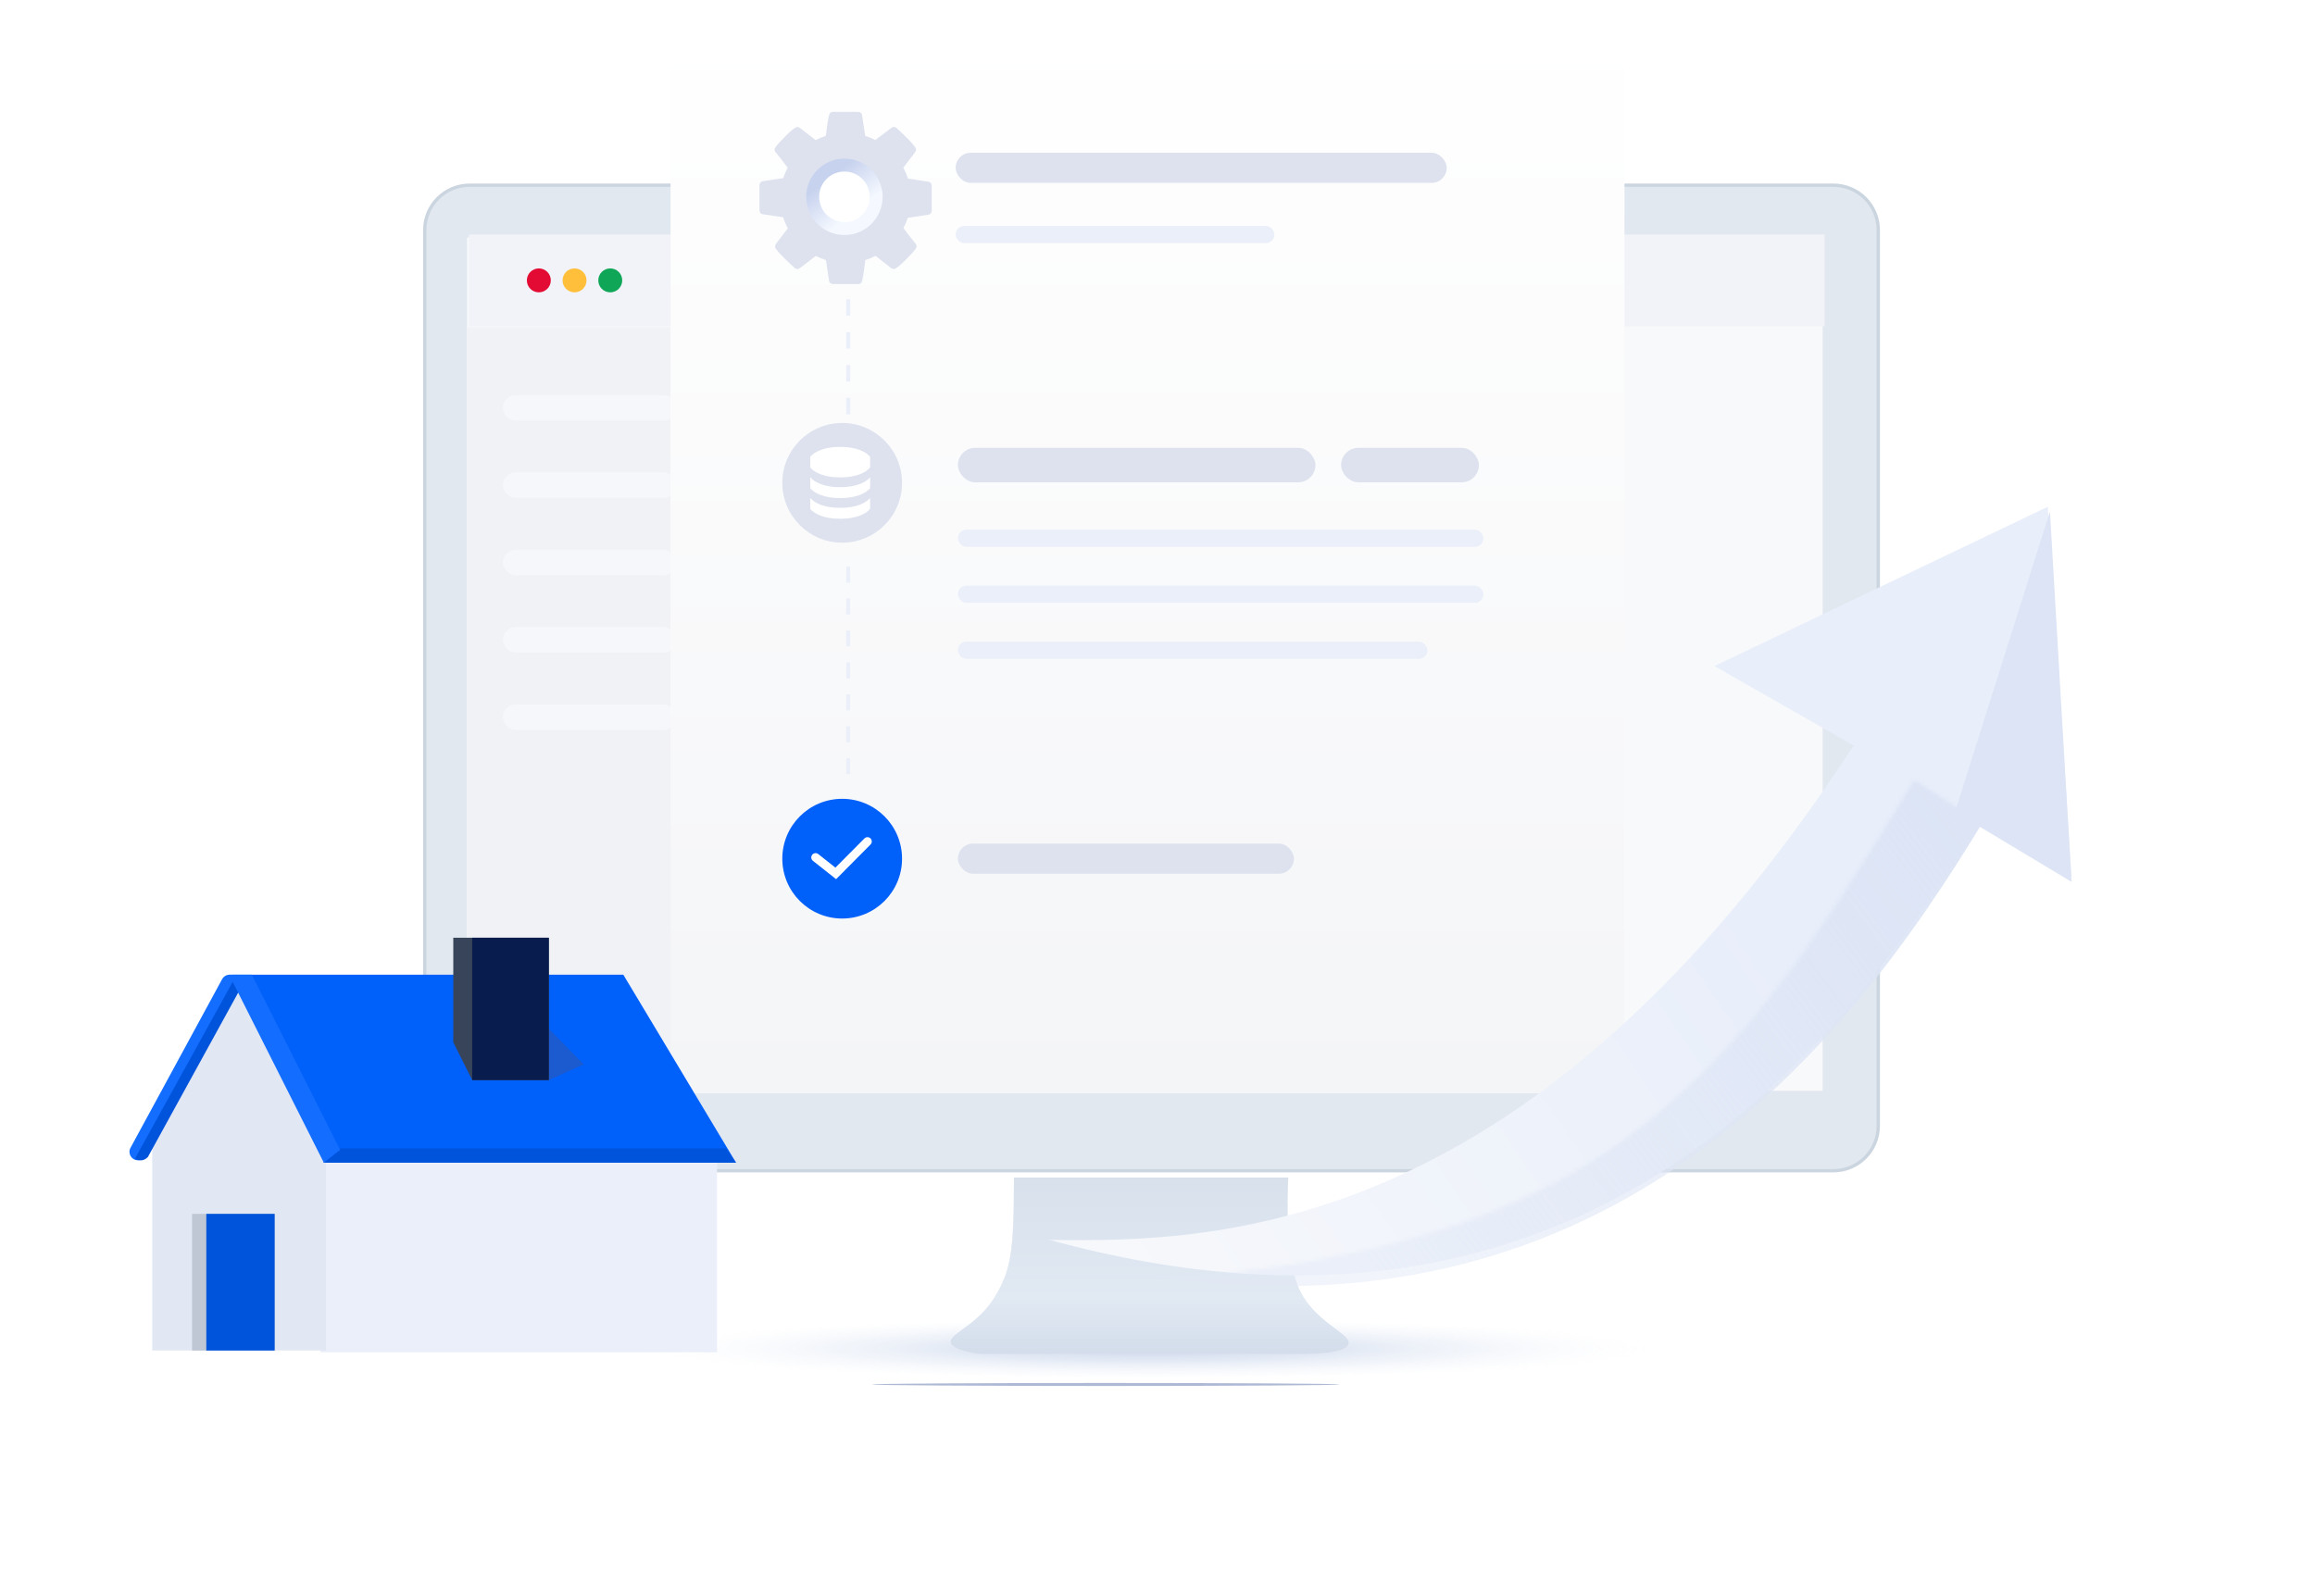 <svg width="580" height="400" viewBox="0 0 580 400" fill="none" xmlns="http://www.w3.org/2000/svg">
<g clip-path="url(#clip0_4342_50471)">
<g opacity="0.4" filter="url(#filter0_f_4342_50471)">
<ellipse cx="277.032" cy="346.956" rx="58.532" ry="0.378" fill="#355395"/>
</g>
<path opacity="0.8" d="M420 338C420 334.135 361.122 331 288.5 331C215.878 331 157 334.135 157 338C157 341.865 215.878 345 288.5 345C361.122 345 420 341.865 420 338Z" fill="url(#paint0_radial_4342_50471)"/>
<path d="M106.416 57.657C106.416 51.449 111.449 46.416 117.657 46.416H459.343C465.551 46.416 470.584 51.449 470.584 57.657V282.152C470.584 288.358 465.552 293.39 459.345 293.39H117.655C111.448 293.39 106.416 288.358 106.416 282.152V57.657Z" fill="#E2E8F0" stroke="#CBD5E0" stroke-width="0.833"/>
<path d="M108.236 57.393C108.236 52.335 112.337 48.234 117.395 48.234H459.604C464.663 48.234 468.763 52.335 468.763 57.393V284.411H108.236V57.393Z" fill="#E2E8F0"/>
<rect x="117" y="59.547" width="339.644" height="213.811" fill="#F8F9FB"/>
<rect width="339.644" height="22.978" transform="translate(117.492 58.773)" fill="#F1F3F8"/>
<circle cx="135" cy="70.263" r="3" fill="#E30B34"/>
<circle cx="143.945" cy="70.263" r="3" fill="#FFBF3B"/>
<circle cx="152.893" cy="70.263" r="3" fill="#0FA658"/>
<rect x="117" y="82" width="61" height="191" fill="#F0F2F6"/>
<g filter="url(#filter1_d_4342_50471)">
<path d="M325.029 320.53C322.31 313.28 322.386 299.635 322.763 293.719H254.036C254.036 312.222 253.281 316.754 249.505 323.173C245.062 330.726 238.176 332.614 238.176 334.88C238.176 336.768 243.966 337.775 245.728 337.901H327.673C330.945 337.901 337.566 337.372 337.868 335.257C338.246 332.614 328.428 329.593 325.029 320.53Z" fill="#E2E8F0"/>
<path d="M325.029 320.53C322.31 313.28 322.386 299.635 322.763 293.719H254.036C254.036 312.222 253.281 316.754 249.505 323.173C245.062 330.726 238.176 332.614 238.176 334.88C238.176 336.768 243.966 337.775 245.728 337.901H327.673C330.945 337.901 337.566 337.372 337.868 335.257C338.246 332.614 328.428 329.593 325.029 320.53Z" fill="url(#paint1_linear_4342_50471)"/>
</g>
<g opacity="0.4">
<rect x="126" y="99" width="43.413" height="6.384" rx="3.192" fill="white"/>
<rect x="126" y="118.385" width="43.413" height="6.384" rx="3.192" fill="white"/>
<rect x="126" y="137.769" width="43.413" height="6.384" rx="3.192" fill="white"/>
<rect x="126" y="157.153" width="43.413" height="6.384" rx="3.192" fill="white"/>
<rect x="126" y="176.537" width="43.413" height="6.384" rx="3.192" fill="white"/>
</g>
<g filter="url(#filter2_d_4342_50471)">
<rect x="168" y="3" width="239" height="270" rx="3" fill="url(#paint2_linear_4342_50471)"/>
</g>
<path d="M219.045 49.612C219.045 47.627 218.34 45.932 216.937 44.529C216.279 43.849 215.487 43.31 214.613 42.947C213.738 42.584 212.798 42.404 211.851 42.418C209.865 42.418 208.167 43.12 206.764 44.526C205.361 45.932 204.656 47.627 204.656 49.612C204.656 51.602 205.358 53.296 206.764 54.699C208.167 56.102 209.865 56.807 211.851 56.807C213.836 56.807 215.53 56.105 216.937 54.699C218.34 53.296 219.045 51.602 219.045 49.612ZM233.434 52.789C233.434 53.015 233.362 53.231 233.207 53.436C233.143 53.532 233.061 53.614 232.964 53.677C232.868 53.74 232.759 53.783 232.646 53.803L227.448 54.587C227.149 55.467 226.782 56.322 226.351 57.145C227.005 58.08 228.009 59.375 229.358 61.023C229.534 61.215 229.635 61.464 229.642 61.724C229.644 61.965 229.554 62.196 229.39 62.372C228.883 63.066 227.951 64.077 226.606 65.408C225.253 66.739 224.376 67.405 223.962 67.405C223.699 67.392 223.446 67.305 223.232 67.153L219.354 64.113C218.526 64.545 217.678 64.904 216.796 65.181C216.498 67.732 216.224 69.473 215.979 70.408C215.85 70.933 215.512 71.196 214.969 71.196H208.732C208.481 71.201 208.236 71.117 208.042 70.958C207.948 70.887 207.87 70.796 207.814 70.691C207.758 70.587 207.725 70.472 207.718 70.354L206.934 65.181C206.063 64.9 205.217 64.552 204.401 64.138L200.441 67.149C200.247 67.319 199.996 67.409 199.739 67.401C199.607 67.4 199.476 67.372 199.354 67.319C199.233 67.266 199.124 67.188 199.034 67.091C196.674 64.958 195.131 63.386 194.401 62.372C194.268 62.181 194.198 61.953 194.203 61.72C194.207 61.488 194.286 61.263 194.426 61.077C194.71 60.685 195.185 60.063 195.861 59.206C196.538 58.358 197.041 57.696 197.379 57.228C196.896 56.344 196.51 55.411 196.228 54.444L191.084 53.688C190.967 53.672 190.855 53.632 190.754 53.571C190.653 53.511 190.564 53.431 190.494 53.336C190.346 53.147 190.266 52.914 190.268 52.674V46.436C190.268 46.213 190.34 45.997 190.494 45.788C190.555 45.696 190.633 45.616 190.724 45.554C190.816 45.492 190.918 45.448 191.027 45.425L196.254 44.637C196.516 43.774 196.879 42.914 197.347 42.051C196.395 40.72 195.392 39.427 194.34 38.173C194.169 37.99 194.07 37.751 194.059 37.501C194.059 37.314 194.142 37.098 194.311 36.853C194.8 36.177 195.721 35.17 197.081 33.832C198.441 32.493 199.325 31.821 199.739 31.821C199.98 31.821 200.225 31.914 200.47 32.105L204.347 35.112C205.165 34.681 206.02 34.324 206.901 34.044C207.204 31.494 207.477 29.753 207.718 28.817C207.851 28.292 208.185 28.029 208.732 28.029H214.97C215.232 28.029 215.462 28.108 215.66 28.267C215.754 28.338 215.832 28.43 215.887 28.534C215.943 28.638 215.976 28.753 215.984 28.871L216.768 34.044C217.686 34.343 218.531 34.691 219.297 35.087L223.29 32.076C223.379 31.991 223.485 31.925 223.6 31.881C223.716 31.838 223.839 31.819 223.962 31.825C224.207 31.825 224.441 31.918 224.667 32.105C227.085 34.335 228.628 35.929 229.301 36.882C229.441 37.057 229.511 37.277 229.499 37.501C229.499 37.728 229.427 37.943 229.276 38.148C228.992 38.544 228.516 39.166 227.84 40.019C227.165 40.871 226.661 41.53 226.322 41.997C226.812 42.933 227.193 43.853 227.474 44.753L232.617 45.541C232.734 45.556 232.847 45.595 232.948 45.655C233.049 45.715 233.138 45.795 233.208 45.889C233.357 46.079 233.436 46.314 233.434 46.555V52.793V52.789H233.434Z" fill="#DDE2EE"/>
<circle cx="211.562" cy="49.324" r="7.95" fill="white" stroke="url(#paint3_linear_4342_50471)" stroke-width="3.237"/>
<rect x="239.434" y="38.281" width="123.025" height="7.554" rx="3.777" fill="#DDE2EE"/>
<rect x="239.434" y="56.627" width="79.858" height="4.317" rx="2.158" fill="#EAEFF9"/>
<path d="M211 230.188C219.284 230.188 226 223.472 226 215.188C226 206.903 219.284 200.188 211 200.188C202.716 200.188 196 206.903 196 215.188C196 223.472 202.716 230.188 211 230.188Z" fill="#0060FA"/>
<rect x="240" y="211.41" width="84.175" height="7.554" rx="3.777" fill="#DDE2EE"/>
<path d="M204.336 214.879L209.391 218.879L217.336 210.879" stroke="white" stroke-width="2.158" stroke-linecap="round"/>
<line x1="212.516" y1="75" x2="212.516" y2="112" stroke="#EAEFF9" stroke-width="1.031" stroke-dasharray="4.12 4.12"/>
<line x1="212.5" y1="142" x2="212.5" y2="194" stroke="#EAEFF9" stroke-width="0.999" stroke-dasharray="4 4"/>
<rect x="240" y="132.736" width="131.658" height="4.317" rx="2.158" fill="#EAEFF9"/>
<rect x="240" y="146.766" width="131.658" height="4.317" rx="2.158" fill="#EAEFF9"/>
<rect x="240" y="160.795" width="117.629" height="4.317" rx="2.158" fill="#EAEFF9"/>
<rect x="240" y="112.232" width="89.571" height="8.633" rx="4.317" fill="#DDE2EE"/>
<rect x="336" y="112.232" width="34.533" height="8.633" rx="4.317" fill="#DDE2EE"/>
<circle cx="211" cy="121" r="15" fill="#DDE2EE"/>
<path d="M217.955 119.633C216.838 121.064 214.034 122.083 210.739 122.083C210.658 122.083 210.581 122.079 210.5 122.077C210.419 122.079 210.341 122.083 210.26 122.083C206.964 122.083 204.162 121.064 203.046 119.634C203.03 119.653 203.015 119.671 203 119.689V122.312C204.086 123.772 206.921 124.817 210.261 124.817C210.341 124.817 210.419 124.812 210.502 124.811C210.581 124.812 210.659 124.817 210.739 124.817C214.079 124.817 216.915 123.772 218 122.312V119.689C217.987 119.67 217.969 119.653 217.955 119.633ZM210.739 112C210.659 112 210.581 112.005 210.502 112.006C210.419 112.005 210.341 112 210.261 112C206.921 112 204.086 113.044 203 114.505V117.128C203.015 117.147 203.031 117.165 203.046 117.183C204.164 118.614 206.966 119.633 210.261 119.633C210.341 119.633 210.419 119.628 210.502 119.626C210.581 119.628 210.659 119.633 210.739 119.633C214.036 119.633 216.838 118.614 217.955 117.182C217.969 117.164 217.987 117.146 218 117.128V114.505C216.915 113.044 214.079 112 210.739 112ZM217.955 124.817C216.838 126.248 214.034 127.266 210.739 127.266C210.658 127.266 210.581 127.262 210.5 127.26C210.419 127.262 210.341 127.266 210.26 127.266C206.964 127.266 204.162 126.248 203.046 124.818C203.03 124.836 203.015 124.854 203 124.872V127.495C204.086 128.955 206.921 130 210.261 130C210.341 130 210.419 129.994 210.502 129.993C210.581 129.994 210.659 130 210.739 130C214.079 130 216.915 128.955 218 127.495V124.872C217.987 124.854 217.969 124.835 217.955 124.817Z" fill="white"/>
<path d="M464.431 186.835C384.468 309.387 305.699 311.446 262.902 310.712C397.975 347.751 462.532 261.026 495.768 206.005L519.001 219.744L513.058 127L429.537 166.924L464.431 186.835Z" fill="url(#paint4_linear_4342_50471)"/>
<mask id="mask0_4342_50471" style="mask-type:alpha" maskUnits="userSpaceOnUse" x="245" y="195" width="257" height="141">
<path d="M479.587 195.468L501.712 209.739C479.218 245.019 420.07 315.462 387.767 329.257C355.465 343.052 279.539 330.248 245.613 322.122C397.724 322.122 429.252 278.12 479.587 195.468Z" fill="#D9D9D9"/>
</mask>
<g mask="url(#mask0_4342_50471)">
<path d="M465.051 186.056C378.612 313.196 301.66 313.945 257.756 313.196C396.322 351.033 462.549 262.439 496.644 206.233L520.478 220.267L514.381 125.524L428.7 166.309L465.051 186.056Z" fill="url(#paint5_linear_4342_50471)"/>
</g>
<path d="M489.824 203.481L519 220.998L513.597 128.16L489.824 203.481Z" fill="#DCE4F5"/>
<rect x="80.228" y="284.36" width="99.416" height="54.519" fill="#EAEFF9"/>
<path d="M38.135 282.909L59.895 246.412L81.656 282.909V338.449H38.135V282.909Z" fill="#E1E7F3"/>
<rect x="48.123" y="304.204" width="20.691" height="34.246" fill="#BFC6D4"/>
<rect x="51.691" y="304.204" width="17.123" height="34.246" fill="#0054DB"/>
<path d="M55.655 245.376C56.025 244.695 56.737 244.271 57.512 244.271C59.115 244.271 60.135 245.985 59.37 247.394L36.41 289.668C36.041 290.349 35.328 290.773 34.553 290.773C32.95 290.773 31.931 289.059 32.696 287.65L55.655 245.376Z" fill="#136DFF"/>
<path d="M58.468 245.757L60.965 246.412L37.064 289.933C37.064 289.933 36.351 290.789 35.28 290.789C34.21 290.789 33.853 290.29 33.853 290.29L58.468 245.757Z" fill="#0054DB"/>
<path d="M58.111 244.271H156.168L184.394 291.36H81.543L58.111 244.271Z" fill="#0060FA"/>
<path d="M85.224 287.794H181.898L184.396 291.361H80.943L85.224 287.794Z" fill="#0054DB"/>
<path d="M63.107 244.271H57.399L81.126 291.36L85.225 288.15L63.107 244.271Z" fill="#136DFF"/>
<path opacity="0.6" d="M146.224 266.742L137.5 257.823L118.309 270.666H137.5L146.224 266.742Z" fill="#2F58B3"/>
<path d="M113.566 235H137.499V270.673H118.308L113.566 261.19V235Z" fill="#374459"/>
<path d="M137.5 235H118.309V270.673H137.5V235Z" fill="#081D4D"/>
</g>
<defs>
<filter id="filter0_f_4342_50471" x="200.284" y="328.363" width="153.494" height="37.186" filterUnits="userSpaceOnUse" color-interpolation-filters="sRGB">
<feFlood flood-opacity="0" result="BackgroundImageFix"/>
<feBlend mode="normal" in="SourceGraphic" in2="BackgroundImageFix" result="shape"/>
<feGaussianBlur stdDeviation="9.108" result="effect1_foregroundBlur_4342_50471"/>
</filter>
<filter id="filter1_d_4342_50471" x="238.176" y="293.719" width="99.703" height="45.587" filterUnits="userSpaceOnUse" color-interpolation-filters="sRGB">
<feFlood flood-opacity="0" result="BackgroundImageFix"/>
<feColorMatrix in="SourceAlpha" type="matrix" values="0 0 0 0 0 0 0 0 0 0 0 0 0 0 0 0 0 0 127 0" result="hardAlpha"/>
<feOffset dy="1.406"/>
<feComposite in2="hardAlpha" operator="out"/>
<feColorMatrix type="matrix" values="0 0 0 0 0.765 0 0 0 0 0.8 0 0 0 0 0.851 0 0 0 1 0"/>
<feBlend mode="normal" in2="BackgroundImageFix" result="effect1_dropShadow_4342_50471"/>
<feBlend mode="normal" in="SourceGraphic" in2="effect1_dropShadow_4342_50471" result="shape"/>
</filter>
<filter id="filter2_d_4342_50471" x="158" y="-6" width="259" height="290" filterUnits="userSpaceOnUse" color-interpolation-filters="sRGB">
<feFlood flood-opacity="0" result="BackgroundImageFix"/>
<feColorMatrix in="SourceAlpha" type="matrix" values="0 0 0 0 0 0 0 0 0 0 0 0 0 0 0 0 0 0 127 0" result="hardAlpha"/>
<feOffset dy="1"/>
<feGaussianBlur stdDeviation="5"/>
<feColorMatrix type="matrix" values="0 0 0 0 0.063 0 0 0 0 0.094 0 0 0 0 0.157 0 0 0 0.05 0"/>
<feBlend mode="normal" in2="BackgroundImageFix" result="effect1_dropShadow_4342_50471"/>
<feBlend mode="normal" in="SourceGraphic" in2="effect1_dropShadow_4342_50471" result="shape"/>
</filter>
<radialGradient id="paint0_radial_4342_50471" cx="0" cy="0" r="1" gradientUnits="userSpaceOnUse" gradientTransform="translate(288.494 338.019) rotate(180) scale(131.479 8.122)">
<stop stop-color="#305EB1" stop-opacity="0.3"/>
<stop offset="0.149" stop-color="#3461B2" stop-opacity="0.255"/>
<stop offset="0.289" stop-color="#3F6AB7" stop-opacity="0.213"/>
<stop offset="0.425" stop-color="#5279BE" stop-opacity="0.172"/>
<stop offset="0.56" stop-color="#6D8DC8" stop-opacity="0.132"/>
<stop offset="0.692" stop-color="#8FA8D5" stop-opacity="0.092"/>
<stop offset="0.824" stop-color="#B9C9E5" stop-opacity="0.053"/>
<stop offset="0.952" stop-color="#EBEFF7" stop-opacity="0.015"/>
<stop offset="1" stop-color="white" stop-opacity="0"/>
</radialGradient>
<linearGradient id="paint1_linear_4342_50471" x1="288.027" y1="293.719" x2="288.027" y2="337.901" gradientUnits="userSpaceOnUse">
<stop stop-color="#D1DBE9" stop-opacity="0.6"/>
<stop offset="0.684" stop-color="#E1EAF5" stop-opacity="0.6"/>
<stop offset="1" stop-color="#C9D5E7" stop-opacity="0.6"/>
</linearGradient>
<linearGradient id="paint2_linear_4342_50471" x1="287.5" y1="3" x2="287.5" y2="273" gradientUnits="userSpaceOnUse">
<stop stop-color="white"/>
<stop offset="1" stop-color="#F4F5F7"/>
</linearGradient>
<linearGradient id="paint3_linear_4342_50471" x1="216.454" y1="51.627" x2="209.835" y2="42.993" gradientUnits="userSpaceOnUse">
<stop stop-color="#F5F9FF"/>
<stop offset="1" stop-color="#C7D2EE"/>
</linearGradient>
<linearGradient id="paint4_linear_4342_50471" x1="482.801" y1="155.465" x2="252.351" y2="310.426" gradientUnits="userSpaceOnUse">
<stop offset="0.281" stop-color="#E8EEFA"/>
<stop offset="1" stop-color="#F8F9FB"/>
</linearGradient>
<linearGradient id="paint5_linear_4342_50471" x1="483.342" y1="189.616" x2="332.768" y2="302.995" gradientUnits="userSpaceOnUse">
<stop stop-color="#DCE4F5"/>
<stop offset="1" stop-color="#E1E8F6" stop-opacity="0.47"/>
</linearGradient>
<clipPath id="clip0_4342_50471">
<rect width="580" height="400" fill="white"/>
</clipPath>
</defs>
</svg>
